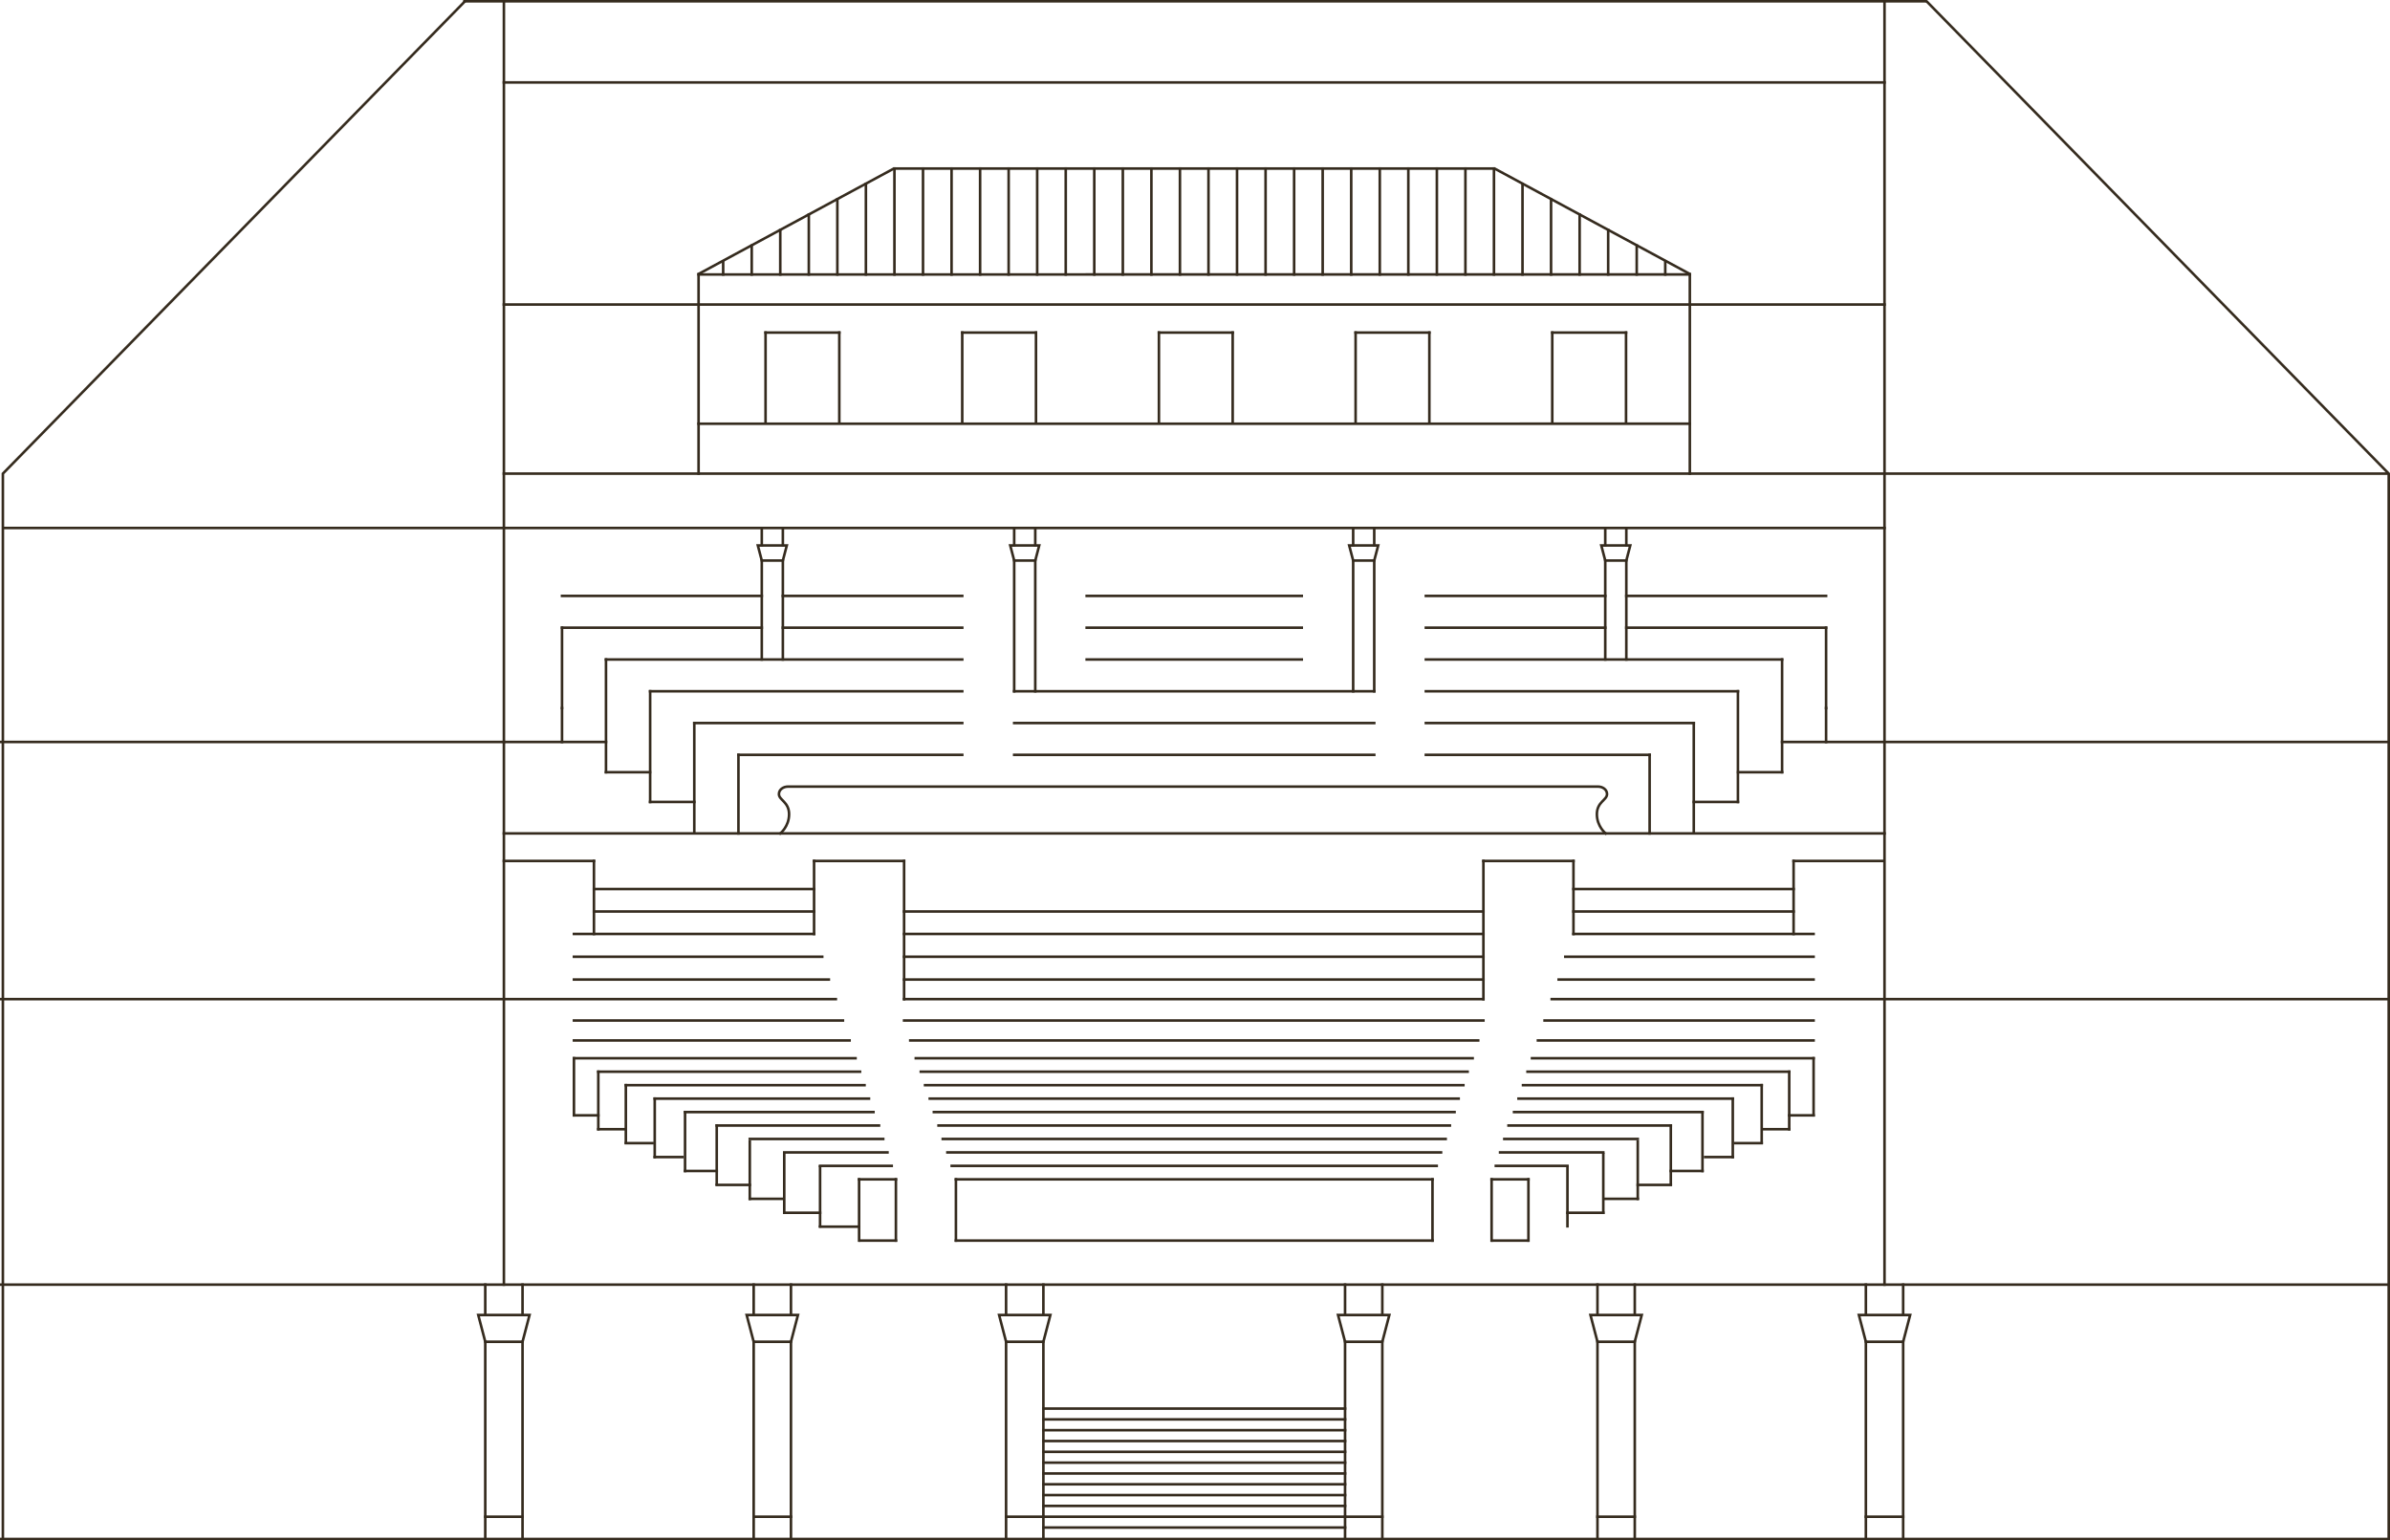 <?xml version="1.0" encoding="UTF-8"?>
<svg xmlns="http://www.w3.org/2000/svg" id="Querschnitt_Kontur" viewBox="0 0 931.05 600.08">
  <line x1="196.3" y1=".5" x2="196.3" y2="500.48" style="fill:none; stroke:#352b1e; stroke-linecap:square; stroke-miterlimit:10;"></line>
  <line x1="308.13" y1="522.74" x2="308.13" y2="599.58" style="fill:none; stroke:#352b1e; stroke-linecap:square; stroke-miterlimit:10;"></line>
  <polygon points="310.85 512.31 290.87 512.31 293.6 522.74 308.13 522.74 310.85 512.31" style="fill:none; stroke:#352b1e; stroke-linecap:square; stroke-miterlimit:10;"></polygon>
  <line x1="308.13" y1="590.9" x2="293.6" y2="590.9" style="fill:none; stroke:#352b1e; stroke-linecap:square; stroke-miterlimit:10;"></line>
  <line x1="293.6" y1="522.74" x2="293.6" y2="599.58" style="fill:none; stroke:#352b1e; stroke-linecap:square; stroke-miterlimit:10;"></line>
  <line x1="308.13" y1="500.48" x2="308.13" y2="512.31" style="fill:none; stroke:#352b1e; stroke-linecap:square; stroke-miterlimit:10;"></line>
  <line x1="293.6" y1="500.48" x2="293.6" y2="512.31" style="fill:none; stroke:#352b1e; stroke-linecap:square; stroke-miterlimit:10;"></line>
  <line x1="403.3" y1="218.39" x2="403.3" y2="269.31" style="fill:none; stroke:#352b1e; stroke-linecap:square; stroke-miterlimit:10;"></line>
  <polygon points="404.84 212.5 393.55 212.5 395.09 218.39 403.3 218.39 404.84 212.5" style="fill:none; stroke:#352b1e; stroke-linecap:square; stroke-miterlimit:10;"></polygon>
  <line x1="395.09" y1="218.39" x2="395.09" y2="269.31" style="fill:none; stroke:#352b1e; stroke-linecap:square; stroke-miterlimit:10;"></line>
  <line x1="403.3" y1="205.81" x2="403.3" y2="212.5" style="fill:none; stroke:#352b1e; stroke-linecap:square; stroke-miterlimit:10;"></line>
  <line x1="395.09" y1="205.81" x2="395.09" y2="212.5" style="fill:none; stroke:#352b1e; stroke-linecap:square; stroke-miterlimit:10;"></line>
  <line x1="535.35" y1="218.39" x2="535.35" y2="269.31" style="fill:none; stroke:#352b1e; stroke-linecap:square; stroke-miterlimit:10;"></line>
  <polygon points="536.89 212.5 525.59 212.5 527.14 218.39 535.35 218.39 536.89 212.5" style="fill:none; stroke:#352b1e; stroke-linecap:square; stroke-miterlimit:10;"></polygon>
  <line x1="527.14" y1="218.39" x2="527.14" y2="269.31" style="fill:none; stroke:#352b1e; stroke-linecap:square; stroke-miterlimit:10;"></line>
  <line x1="535.35" y1="205.81" x2="535.35" y2="212.5" style="fill:none; stroke:#352b1e; stroke-linecap:square; stroke-miterlimit:10;"></line>
  <line x1="527.14" y1="205.81" x2="527.14" y2="212.5" style="fill:none; stroke:#352b1e; stroke-linecap:square; stroke-miterlimit:10;"></line>
  <line x1="406.46" y1="522.74" x2="406.46" y2="599.58" style="fill:none; stroke:#352b1e; stroke-linecap:square; stroke-miterlimit:10;"></line>
  <polygon points="409.18 512.31 389.21 512.31 391.93 522.74 406.46 522.74 409.18 512.31" style="fill:none; stroke:#352b1e; stroke-linecap:square; stroke-miterlimit:10;"></polygon>
  <line x1="406.46" y1="590.9" x2="391.93" y2="590.9" style="fill:none; stroke:#352b1e; stroke-linecap:square; stroke-miterlimit:10;"></line>
  <line x1="391.93" y1="522.74" x2="391.93" y2="599.58" style="fill:none; stroke:#352b1e; stroke-linecap:square; stroke-miterlimit:10;"></line>
  <line x1="406.46" y1="500.48" x2="406.46" y2="512.31" style="fill:none; stroke:#352b1e; stroke-linecap:square; stroke-miterlimit:10;"></line>
  <line x1="391.93" y1="500.48" x2="391.93" y2="512.31" style="fill:none; stroke:#352b1e; stroke-linecap:square; stroke-miterlimit:10;"></line>
  <line x1="538.5" y1="522.74" x2="538.5" y2="599.58" style="fill:none; stroke:#352b1e; stroke-linecap:square; stroke-miterlimit:10;"></line>
  <polygon points="541.23 512.31 521.25 512.31 523.98 522.74 538.5 522.74 541.23 512.31" style="fill:none; stroke:#352b1e; stroke-linecap:square; stroke-miterlimit:10;"></polygon>
  <line x1="538.5" y1="590.9" x2="523.98" y2="590.9" style="fill:none; stroke:#352b1e; stroke-linecap:square; stroke-miterlimit:10;"></line>
  <line x1="523.98" y1="522.74" x2="523.98" y2="599.58" style="fill:none; stroke:#352b1e; stroke-linecap:square; stroke-miterlimit:10;"></line>
  <line x1="538.5" y1="500.48" x2="538.5" y2="512.31" style="fill:none; stroke:#352b1e; stroke-linecap:square; stroke-miterlimit:10;"></line>
  <line x1="523.98" y1="500.48" x2="523.98" y2="512.31" style="fill:none; stroke:#352b1e; stroke-linecap:square; stroke-miterlimit:10;"></line>
  <line x1="636.84" y1="522.74" x2="636.84" y2="599.58" style="fill:none; stroke:#352b1e; stroke-linecap:square; stroke-miterlimit:10;"></line>
  <polygon points="639.56 512.31 619.58 512.31 622.31 522.74 636.83 522.74 639.56 512.31" style="fill:none; stroke:#352b1e; stroke-linecap:square; stroke-miterlimit:10;"></polygon>
  <line x1="636.83" y1="590.9" x2="622.31" y2="590.9" style="fill:none; stroke:#352b1e; stroke-linecap:square; stroke-miterlimit:10;"></line>
  <line x1="622.31" y1="522.74" x2="622.31" y2="599.58" style="fill:none; stroke:#352b1e; stroke-linecap:square; stroke-miterlimit:10;"></line>
  <line x1="636.84" y1="500.48" x2="636.84" y2="512.31" style="fill:none; stroke:#352b1e; stroke-linecap:square; stroke-miterlimit:10;"></line>
  <line x1="622.31" y1="500.48" x2="622.31" y2="512.31" style="fill:none; stroke:#352b1e; stroke-linecap:square; stroke-miterlimit:10;"></line>
  <line x1="203.56" y1="522.74" x2="203.56" y2="599.58" style="fill:none; stroke:#352b1e; stroke-linecap:square; stroke-miterlimit:10;"></line>
  <polygon points="206.29 512.31 186.31 512.31 189.04 522.74 203.56 522.74 206.29 512.31" style="fill:none; stroke:#352b1e; stroke-linecap:square; stroke-miterlimit:10;"></polygon>
  <line x1="203.56" y1="590.9" x2="189.04" y2="590.9" style="fill:none; stroke:#352b1e; stroke-linecap:square; stroke-miterlimit:10;"></line>
  <line x1="189.04" y1="522.74" x2="189.04" y2="599.58" style="fill:none; stroke:#352b1e; stroke-linecap:square; stroke-miterlimit:10;"></line>
  <line x1="203.56" y1="500.48" x2="203.56" y2="512.31" style="fill:none; stroke:#352b1e; stroke-linecap:square; stroke-miterlimit:10;"></line>
  <line x1="189.04" y1="500.48" x2="189.04" y2="512.31" style="fill:none; stroke:#352b1e; stroke-linecap:square; stroke-miterlimit:10;"></line>
  <line x1="741.4" y1="522.74" x2="741.4" y2="599.58" style="fill:none; stroke:#352b1e; stroke-linecap:square; stroke-miterlimit:10;"></line>
  <polygon points="744.12 512.31 724.15 512.31 726.87 522.74 741.4 522.74 744.12 512.31" style="fill:none; stroke:#352b1e; stroke-linecap:square; stroke-miterlimit:10;"></polygon>
  <line x1="741.4" y1="590.9" x2="726.87" y2="590.9" style="fill:none; stroke:#352b1e; stroke-linecap:square; stroke-miterlimit:10;"></line>
  <line x1="726.87" y1="522.74" x2="726.87" y2="599.58" style="fill:none; stroke:#352b1e; stroke-linecap:square; stroke-miterlimit:10;"></line>
  <line x1="741.4" y1="500.48" x2="741.4" y2="512.31" style="fill:none; stroke:#352b1e; stroke-linecap:square; stroke-miterlimit:10;"></line>
  <line x1="726.87" y1="500.48" x2="726.87" y2="512.31" style="fill:none; stroke:#352b1e; stroke-linecap:square; stroke-miterlimit:10;"></line>
  <line x1="734.13" y1=".5" x2="734.13" y2="500.48" style="fill:none; stroke:#352b1e; stroke-linecap:square; stroke-miterlimit:10;"></line>
  <line x1="929.93" y1="599.58" x2=".5" y2="599.58" style="fill:none; stroke:#352b1e; stroke-linecap:square; stroke-miterlimit:10;"></line>
  <line x1="929.93" y1="500.48" x2=".5" y2="500.48" style="fill:none; stroke:#352b1e; stroke-linecap:square; stroke-miterlimit:10;"></line>
  <line x1="734.13" y1="324.69" x2="196.3" y2="324.69" style="fill:none; stroke:#352b1e; stroke-linecap:square; stroke-miterlimit:10;"></line>
  <line x1="180.93" y1=".5" x2="750.22" y2=".5" style="fill:none; stroke:#352b1e; stroke-linecap:square; stroke-miterlimit:10;"></line>
  <polyline points="750.73 .71 930.55 184.52 930.55 599.58" style="fill:none; stroke:#352b1e; stroke-linecap:square; stroke-miterlimit:10;"></polyline>
  <polyline points="180.93 .71 1.12 184.52 1.12 599.58" style="fill:none; stroke:#352b1e; stroke-linecap:square; stroke-miterlimit:10;"></polyline>
  <line x1="196.3" y1="32.12" x2="734.13" y2="32.12" style="fill:none; stroke:#352b1e; stroke-linecap:square; stroke-miterlimit:10;"></line>
  <line x1="734.13" y1="205.7" x2="1.37" y2="205.7" style="fill:none; stroke:#352b1e; stroke-linecap:square; stroke-miterlimit:10;"></line>
  <line x1="196.3" y1="289.06" x2=".5" y2="289.06" style="fill:none; stroke:#352b1e; stroke-linecap:square; stroke-miterlimit:10;"></line>
  <line x1="929.93" y1="289.06" x2="734.13" y2="289.06" style="fill:none; stroke:#352b1e; stroke-linecap:square; stroke-miterlimit:10;"></line>
  <line x1="929.93" y1="184.52" x2="196.3" y2="184.52" style="fill:none; stroke:#352b1e; stroke-linecap:square; stroke-miterlimit:10;"></line>
  <path d="M625.5,324.69s-3.42-2.68-3.42-7.48,3.96-5.5,3.96-7.83c0-1.02-.52-1.71-1.12-2.16-.69-.53-1.55-.77-2.41-.77h-315.54c-.86,0-1.71.24-2.41.77-.59.45-1.12,1.14-1.12,2.16,0,2.33,3.96,3.03,3.96,7.83s-3.42,7.48-3.42,7.48" style="fill:none; stroke:#352b1e; stroke-linecap:square; stroke-miterlimit:10;"></path>
  <line x1="535.35" y1="294.08" x2="395.09" y2="294.08" style="fill:none; stroke:#352b1e; stroke-linecap:square; stroke-miterlimit:10;"></line>
  <line x1="535.35" y1="281.69" x2="395.09" y2="281.69" style="fill:none; stroke:#352b1e; stroke-linecap:square; stroke-miterlimit:10;"></line>
  <line x1="535.35" y1="269.31" x2="395.09" y2="269.31" style="fill:none; stroke:#352b1e; stroke-linecap:square; stroke-miterlimit:10;"></line>
  <line x1="507.11" y1="256.93" x2="423.33" y2="256.93" style="fill:none; stroke:#352b1e; stroke-linecap:square; stroke-miterlimit:10;"></line>
  <line x1="507.11" y1="244.54" x2="423.33" y2="244.54" style="fill:none; stroke:#352b1e; stroke-linecap:square; stroke-miterlimit:10;"></line>
  <line x1="507.11" y1="232.16" x2="423.33" y2="232.16" style="fill:none; stroke:#352b1e; stroke-linecap:square; stroke-miterlimit:10;"></line>
  <line x1="372.39" y1="459.46" x2="372.39" y2="483.32" style="fill:none; stroke:#352b1e; stroke-linecap:square; stroke-miterlimit:10;"></line>
  <line x1="558.04" y1="459.46" x2="558.04" y2="483.32" style="fill:none; stroke:#352b1e; stroke-linecap:square; stroke-miterlimit:10;"></line>
  <line x1="348.44" y1="65.66" x2="581.99" y2="65.66" style="fill:none; stroke:#352b1e; stroke-linecap:square; stroke-miterlimit:10;"></line>
  <line x1="658.29" y1="106.92" x2="272.14" y2="106.93" style="fill:none; stroke:#352b1e; stroke-linecap:square; stroke-miterlimit:10;"></line>
  <line x1="734.13" y1="118.64" x2="196.3" y2="118.64" style="fill:none; stroke:#352b1e; stroke-linecap:square; stroke-miterlimit:10;"></line>
  <line x1="658.29" y1="165.07" x2="272.14" y2="165.09" style="fill:none; stroke:#352b1e; stroke-linecap:square; stroke-miterlimit:10;"></line>
  <line x1="272.14" y1="106.93" x2="272.14" y2="184.52" style="fill:none; stroke:#352b1e; stroke-linecap:square; stroke-miterlimit:10;"></line>
  <line x1="348.44" y1="65.66" x2="348.44" y2="106.93" style="fill:none; stroke:#352b1e; stroke-linecap:square; stroke-miterlimit:10;"></line>
  <line x1="359.57" y1="65.66" x2="359.57" y2="106.93" style="fill:none; stroke:#352b1e; stroke-linecap:square; stroke-miterlimit:10;"></line>
  <line x1="370.69" y1="65.66" x2="370.69" y2="106.93" style="fill:none; stroke:#352b1e; stroke-linecap:square; stroke-miterlimit:10;"></line>
  <line x1="381.81" y1="65.66" x2="381.81" y2="106.93" style="fill:none; stroke:#352b1e; stroke-linecap:square; stroke-miterlimit:10;"></line>
  <line x1="392.93" y1="65.66" x2="392.93" y2="106.93" style="fill:none; stroke:#352b1e; stroke-linecap:square; stroke-miterlimit:10;"></line>
  <line x1="404.05" y1="65.66" x2="404.05" y2="106.93" style="fill:none; stroke:#352b1e; stroke-linecap:square; stroke-miterlimit:10;"></line>
  <line x1="415.17" y1="65.66" x2="415.17" y2="106.93" style="fill:none; stroke:#352b1e; stroke-linecap:square; stroke-miterlimit:10;"></line>
  <line x1="426.29" y1="65.66" x2="426.29" y2="106.93" style="fill:none; stroke:#352b1e; stroke-linecap:square; stroke-miterlimit:10;"></line>
  <line x1="281.72" y1="101.83" x2="281.72" y2="106.93" style="fill:none; stroke:#352b1e; stroke-linecap:square; stroke-miterlimit:10;"></line>
  <line x1="347.72" y1="65.93" x2="272.3" y2="106.65" style="fill:none; stroke:#352b1e; stroke-linecap:square; stroke-miterlimit:10;"></line>
  <line x1="292.84" y1="95.69" x2="292.84" y2="106.93" style="fill:none; stroke:#352b1e; stroke-linecap:square; stroke-miterlimit:10;"></line>
  <line x1="303.96" y1="89.65" x2="303.96" y2="106.93" style="fill:none; stroke:#352b1e; stroke-linecap:square; stroke-miterlimit:10;"></line>
  <line x1="315.08" y1="83.62" x2="315.08" y2="106.93" style="fill:none; stroke:#352b1e; stroke-linecap:square; stroke-miterlimit:10;"></line>
  <line x1="326.2" y1="77.69" x2="326.2" y2="106.93" style="fill:none; stroke:#352b1e; stroke-linecap:square; stroke-miterlimit:10;"></line>
  <line x1="326.96" y1="129.57" x2="326.96" y2="164.59" style="fill:none; stroke:#352b1e; stroke-linecap:square; stroke-miterlimit:10;"></line>
  <line x1="298.23" y1="129.57" x2="298.23" y2="164.59" style="fill:none; stroke:#352b1e; stroke-linecap:square; stroke-miterlimit:10;"></line>
  <line x1="326.96" y1="129.57" x2="298.23" y2="129.57" style="fill:none; stroke:#352b1e; stroke-linecap:square; stroke-miterlimit:10;"></line>
  <line x1="403.58" y1="129.57" x2="403.58" y2="164.59" style="fill:none; stroke:#352b1e; stroke-linecap:square; stroke-miterlimit:10;"></line>
  <line x1="374.85" y1="129.57" x2="374.85" y2="164.59" style="fill:none; stroke:#352b1e; stroke-linecap:square; stroke-miterlimit:10;"></line>
  <line x1="403.58" y1="129.57" x2="374.85" y2="129.57" style="fill:none; stroke:#352b1e; stroke-linecap:square; stroke-miterlimit:10;"></line>
  <line x1="480.2" y1="129.57" x2="480.2" y2="164.59" style="fill:none; stroke:#352b1e; stroke-linecap:square; stroke-miterlimit:10;"></line>
  <line x1="451.47" y1="129.57" x2="451.47" y2="164.59" style="fill:none; stroke:#352b1e; stroke-linecap:square; stroke-miterlimit:10;"></line>
  <line x1="480.2" y1="129.57" x2="451.47" y2="129.57" style="fill:none; stroke:#352b1e; stroke-linecap:square; stroke-miterlimit:10;"></line>
  <line x1="556.82" y1="129.57" x2="556.82" y2="164.59" style="fill:none; stroke:#352b1e; stroke-linecap:square; stroke-miterlimit:10;"></line>
  <line x1="528.09" y1="129.57" x2="528.09" y2="164.59" style="fill:none; stroke:#352b1e; stroke-linecap:square; stroke-miterlimit:10;"></line>
  <line x1="556.82" y1="129.57" x2="528.09" y2="129.57" style="fill:none; stroke:#352b1e; stroke-linecap:square; stroke-miterlimit:10;"></line>
  <line x1="633.44" y1="129.57" x2="633.44" y2="164.59" style="fill:none; stroke:#352b1e; stroke-linecap:square; stroke-miterlimit:10;"></line>
  <line x1="604.7" y1="129.57" x2="604.7" y2="164.59" style="fill:none; stroke:#352b1e; stroke-linecap:square; stroke-miterlimit:10;"></line>
  <line x1="633.44" y1="129.57" x2="604.7" y2="129.57" style="fill:none; stroke:#352b1e; stroke-linecap:square; stroke-miterlimit:10;"></line>
  <line x1="337.32" y1="71.71" x2="337.32" y2="106.93" style="fill:none; stroke:#352b1e; stroke-linecap:square; stroke-miterlimit:10;"></line>
  <line x1="581.99" y1="65.66" x2="581.99" y2="106.93" style="fill:none; stroke:#352b1e; stroke-linecap:square; stroke-miterlimit:10;"></line>
  <line x1="648.72" y1="101.83" x2="648.72" y2="106.93" style="fill:none; stroke:#352b1e; stroke-linecap:square; stroke-miterlimit:10;"></line>
  <line x1="582.72" y1="65.93" x2="658.13" y2="106.65" style="fill:none; stroke:#352b1e; stroke-linecap:square; stroke-miterlimit:10;"></line>
  <line x1="637.6" y1="95.69" x2="637.6" y2="106.93" style="fill:none; stroke:#352b1e; stroke-linecap:square; stroke-miterlimit:10;"></line>
  <line x1="626.48" y1="89.65" x2="626.48" y2="106.93" style="fill:none; stroke:#352b1e; stroke-linecap:square; stroke-miterlimit:10;"></line>
  <line x1="615.36" y1="83.62" x2="615.36" y2="106.93" style="fill:none; stroke:#352b1e; stroke-linecap:square; stroke-miterlimit:10;"></line>
  <line x1="604.23" y1="77.69" x2="604.23" y2="106.93" style="fill:none; stroke:#352b1e; stroke-linecap:square; stroke-miterlimit:10;"></line>
  <line x1="593.11" y1="71.71" x2="593.11" y2="106.93" style="fill:none; stroke:#352b1e; stroke-linecap:square; stroke-miterlimit:10;"></line>
  <line x1="437.41" y1="65.66" x2="437.41" y2="106.93" style="fill:none; stroke:#352b1e; stroke-linecap:square; stroke-miterlimit:10;"></line>
  <line x1="448.54" y1="65.66" x2="448.54" y2="106.93" style="fill:none; stroke:#352b1e; stroke-linecap:square; stroke-miterlimit:10;"></line>
  <line x1="459.66" y1="65.66" x2="459.66" y2="106.93" style="fill:none; stroke:#352b1e; stroke-linecap:square; stroke-miterlimit:10;"></line>
  <line x1="470.78" y1="65.66" x2="470.78" y2="106.93" style="fill:none; stroke:#352b1e; stroke-linecap:square; stroke-miterlimit:10;"></line>
  <line x1="481.9" y1="65.66" x2="481.9" y2="106.93" style="fill:none; stroke:#352b1e; stroke-linecap:square; stroke-miterlimit:10;"></line>
  <line x1="493.02" y1="65.66" x2="493.02" y2="106.93" style="fill:none; stroke:#352b1e; stroke-linecap:square; stroke-miterlimit:10;"></line>
  <line x1="504.14" y1="65.66" x2="504.14" y2="106.93" style="fill:none; stroke:#352b1e; stroke-linecap:square; stroke-miterlimit:10;"></line>
  <line x1="515.26" y1="65.66" x2="515.26" y2="106.93" style="fill:none; stroke:#352b1e; stroke-linecap:square; stroke-miterlimit:10;"></line>
  <line x1="526.38" y1="65.66" x2="526.38" y2="106.93" style="fill:none; stroke:#352b1e; stroke-linecap:square; stroke-miterlimit:10;"></line>
  <line x1="537.51" y1="65.66" x2="537.51" y2="106.93" style="fill:none; stroke:#352b1e; stroke-linecap:square; stroke-miterlimit:10;"></line>
  <line x1="548.63" y1="65.66" x2="548.63" y2="106.93" style="fill:none; stroke:#352b1e; stroke-linecap:square; stroke-miterlimit:10;"></line>
  <line x1="559.75" y1="65.66" x2="559.75" y2="106.93" style="fill:none; stroke:#352b1e; stroke-linecap:square; stroke-miterlimit:10;"></line>
  <line x1="570.87" y1="65.66" x2="570.87" y2="106.93" style="fill:none; stroke:#352b1e; stroke-linecap:square; stroke-miterlimit:10;"></line>
  <line x1="658.29" y1="106.93" x2="658.29" y2="184.52" style="fill:none; stroke:#352b1e; stroke-linecap:square; stroke-miterlimit:10;"></line>
  <line x1="372.39" y1="459.46" x2="558.04" y2="459.46" style="fill:none; stroke:#352b1e; stroke-linecap:square; stroke-miterlimit:10;"></line>
  <line x1="372.39" y1="483.32" x2="558.04" y2="483.32" style="fill:none; stroke:#352b1e; stroke-linecap:square; stroke-miterlimit:10;"></line>
  <line x1="319.47" y1="477.9" x2="334.67" y2="477.9" style="fill:none; stroke:#352b1e; stroke-linecap:square; stroke-miterlimit:10;"></line>
  <line x1="349.01" y1="483.32" x2="335.09" y2="483.32" style="fill:none; stroke:#352b1e; stroke-linecap:square; stroke-miterlimit:10;"></line>
  <line x1="595.21" y1="483.32" x2="581.29" y2="483.32" style="fill:none; stroke:#352b1e; stroke-linecap:square; stroke-miterlimit:10;"></line>
  <line x1="317.13" y1="355.11" x2="231.38" y2="355.11" style="fill:none; stroke:#352b1e; stroke-linecap:square; stroke-miterlimit:10;"></line>
  <line x1="317.13" y1="363.86" x2="223.59" y2="363.86" style="fill:none; stroke:#352b1e; stroke-linecap:square; stroke-miterlimit:10;"></line>
  <line x1="320.3" y1="372.74" x2="223.59" y2="372.74" style="fill:none; stroke:#352b1e; stroke-linecap:square; stroke-miterlimit:10;"></line>
  <line x1="322.88" y1="381.62" x2="223.59" y2="381.62" style="fill:none; stroke:#352b1e; stroke-linecap:square; stroke-miterlimit:10;"></line>
  <line x1="325.6" y1="389.25" x2=".5" y2="389.25" style="fill:none; stroke:#352b1e; stroke-linecap:square; stroke-miterlimit:10;"></line>
  <line x1="328.37" y1="397.58" x2="223.59" y2="397.58" style="fill:none; stroke:#352b1e; stroke-linecap:square; stroke-miterlimit:10;"></line>
  <line x1="330.96" y1="405.35" x2="223.59" y2="405.35" style="fill:none; stroke:#352b1e; stroke-linecap:square; stroke-miterlimit:10;"></line>
  <line x1="333.28" y1="412.28" x2="223.59" y2="412.28" style="fill:none; stroke:#352b1e; stroke-linecap:square; stroke-miterlimit:10;"></line>
  <line x1="335.03" y1="417.52" x2="233.08" y2="417.52" style="fill:none; stroke:#352b1e; stroke-linecap:square; stroke-miterlimit:10;"></line>
  <line x1="336.78" y1="422.77" x2="243.8" y2="422.77" style="fill:none; stroke:#352b1e; stroke-linecap:square; stroke-miterlimit:10;"></line>
  <line x1="338.52" y1="428.01" x2="255.06" y2="428.01" style="fill:none; stroke:#352b1e; stroke-linecap:square; stroke-miterlimit:10;"></line>
  <line x1="342.42" y1="438.49" x2="279.21" y2="438.49" style="fill:none; stroke:#352b1e; stroke-linecap:square; stroke-miterlimit:10;"></line>
  <line x1="340.27" y1="433.25" x2="266.87" y2="433.25" style="fill:none; stroke:#352b1e; stroke-linecap:square; stroke-miterlimit:10;"></line>
  <line x1="344.07" y1="443.73" x2="292.09" y2="443.73" style="fill:none; stroke:#352b1e; stroke-linecap:square; stroke-miterlimit:10;"></line>
  <line x1="345.72" y1="448.97" x2="305.51" y2="448.97" style="fill:none; stroke:#352b1e; stroke-linecap:square; stroke-miterlimit:10;"></line>
  <line x1="347.37" y1="454.21" x2="319.47" y2="454.21" style="fill:none; stroke:#352b1e; stroke-linecap:square; stroke-miterlimit:10;"></line>
  <line x1="349.01" y1="459.46" x2="349.01" y2="483.32" style="fill:none; stroke:#352b1e; stroke-linecap:square; stroke-miterlimit:10;"></line>
  <line x1="334.67" y1="459.46" x2="334.67" y2="483.32" style="fill:none; stroke:#352b1e; stroke-linecap:square; stroke-miterlimit:10;"></line>
  <line x1="292.09" y1="444.77" x2="292.09" y2="467.05" style="fill:none; stroke:#352b1e; stroke-linecap:square; stroke-miterlimit:10;"></line>
  <line x1="305.51" y1="449.66" x2="305.51" y2="472.48" style="fill:none; stroke:#352b1e; stroke-linecap:square; stroke-miterlimit:10;"></line>
  <line x1="319.47" y1="454.56" x2="319.47" y2="477.74" style="fill:none; stroke:#352b1e; stroke-linecap:square; stroke-miterlimit:10;"></line>
  <line x1="279.21" y1="438.49" x2="279.21" y2="461.41" style="fill:none; stroke:#352b1e; stroke-linecap:square; stroke-miterlimit:10;"></line>
  <line x1="349.01" y1="459.46" x2="334.67" y2="459.46" style="fill:none; stroke:#352b1e; stroke-linecap:square; stroke-miterlimit:10;"></line>
  <line x1="317.13" y1="346.36" x2="231.38" y2="346.36" style="fill:none; stroke:#352b1e; stroke-linecap:square; stroke-miterlimit:10;"></line>
  <line x1="577.88" y1="355.11" x2="352.2" y2="355.11" style="fill:none; stroke:#352b1e; stroke-linecap:square; stroke-miterlimit:10;"></line>
  <line x1="577.88" y1="363.86" x2="352.2" y2="363.86" style="fill:none; stroke:#352b1e; stroke-linecap:square; stroke-miterlimit:10;"></line>
  <line x1="577.88" y1="372.74" x2="352.2" y2="372.74" style="fill:none; stroke:#352b1e; stroke-linecap:square; stroke-miterlimit:10;"></line>
  <line x1="577.88" y1="381.62" x2="352.2" y2="381.62" style="fill:none; stroke:#352b1e; stroke-linecap:square; stroke-miterlimit:10;"></line>
  <line x1="577.88" y1="389.25" x2="352.2" y2="389.25" style="fill:none; stroke:#352b1e; stroke-linecap:square; stroke-miterlimit:10;"></line>
  <line x1="577.88" y1="397.58" x2="352.2" y2="397.58" style="fill:none; stroke:#352b1e; stroke-linecap:square; stroke-miterlimit:10;"></line>
  <line x1="575.84" y1="405.35" x2="354.6" y2="405.35" style="fill:none; stroke:#352b1e; stroke-linecap:square; stroke-miterlimit:10;"></line>
  <line x1="573.68" y1="412.28" x2="356.76" y2="412.28" style="fill:none; stroke:#352b1e; stroke-linecap:square; stroke-miterlimit:10;"></line>
  <line x1="571.72" y1="417.52" x2="358.71" y2="417.52" style="fill:none; stroke:#352b1e; stroke-linecap:square; stroke-miterlimit:10;"></line>
  <line x1="570.07" y1="422.77" x2="360.37" y2="422.77" style="fill:none; stroke:#352b1e; stroke-linecap:square; stroke-miterlimit:10;"></line>
  <line x1="568.23" y1="428.01" x2="362.2" y2="428.01" style="fill:none; stroke:#352b1e; stroke-linecap:square; stroke-miterlimit:10;"></line>
  <line x1="564.81" y1="438.49" x2="365.62" y2="438.49" style="fill:none; stroke:#352b1e; stroke-linecap:square; stroke-miterlimit:10;"></line>
  <line x1="566.63" y1="433.25" x2="363.8" y2="433.25" style="fill:none; stroke:#352b1e; stroke-linecap:square; stroke-miterlimit:10;"></line>
  <line x1="563.17" y1="443.73" x2="367.26" y2="443.73" style="fill:none; stroke:#352b1e; stroke-linecap:square; stroke-miterlimit:10;"></line>
  <line x1="561.37" y1="448.97" x2="369.07" y2="448.97" style="fill:none; stroke:#352b1e; stroke-linecap:square; stroke-miterlimit:10;"></line>
  <line x1="559.68" y1="454.21" x2="370.75" y2="454.21" style="fill:none; stroke:#352b1e; stroke-linecap:square; stroke-miterlimit:10;"></line>
  <line x1="352.2" y1="335.42" x2="317.13" y2="335.42" style="fill:none; stroke:#352b1e; stroke-linecap:square; stroke-miterlimit:10;"></line>
  <line x1="231.38" y1="335.42" x2="196.3" y2="335.42" style="fill:none; stroke:#352b1e; stroke-linecap:square; stroke-miterlimit:10;"></line>
  <line x1="317.13" y1="363.86" x2="317.13" y2="335.42" style="fill:none; stroke:#352b1e; stroke-linecap:square; stroke-miterlimit:10;"></line>
  <line x1="352.2" y1="389.25" x2="352.2" y2="335.42" style="fill:none; stroke:#352b1e; stroke-linecap:square; stroke-miterlimit:10;"></line>
  <line x1="231.38" y1="363.86" x2="231.38" y2="335.42" style="fill:none; stroke:#352b1e; stroke-linecap:square; stroke-miterlimit:10;"></line>
  <line x1="223.59" y1="434.51" x2="223.59" y2="412.28" style="fill:none; stroke:#352b1e; stroke-linecap:square; stroke-miterlimit:10;"></line>
  <line x1="233.08" y1="439.93" x2="233.08" y2="417.52" style="fill:none; stroke:#352b1e; stroke-linecap:square; stroke-miterlimit:10;"></line>
  <line x1="304.99" y1="467.05" x2="292.09" y2="467.05" style="fill:none; stroke:#352b1e; stroke-linecap:square; stroke-miterlimit:10;"></line>
  <line x1="292.09" y1="461.63" x2="279.21" y2="461.63" style="fill:none; stroke:#352b1e; stroke-linecap:square; stroke-miterlimit:10;"></line>
  <line x1="265.82" y1="450.78" x2="255.06" y2="450.78" style="fill:none; stroke:#352b1e; stroke-linecap:square; stroke-miterlimit:10;"></line>
  <line x1="254.2" y1="445.36" x2="243.8" y2="445.36" style="fill:none; stroke:#352b1e; stroke-linecap:square; stroke-miterlimit:10;"></line>
  <line x1="319.47" y1="472.48" x2="305.51" y2="472.48" style="fill:none; stroke:#352b1e; stroke-linecap:square; stroke-miterlimit:10;"></line>
  <line x1="266.87" y1="433.25" x2="266.87" y2="456.2" style="fill:none; stroke:#352b1e; stroke-linecap:square; stroke-miterlimit:10;"></line>
  <line x1="255.06" y1="428.01" x2="255.06" y2="450.78" style="fill:none; stroke:#352b1e; stroke-linecap:square; stroke-miterlimit:10;"></line>
  <line x1="243.8" y1="422.77" x2="243.8" y2="445.16" style="fill:none; stroke:#352b1e; stroke-linecap:square; stroke-miterlimit:10;"></line>
  <line x1="243.12" y1="439.93" x2="233.08" y2="439.93" style="fill:none; stroke:#352b1e; stroke-linecap:square; stroke-miterlimit:10;"></line>
  <line x1="233.08" y1="434.53" x2="223.59" y2="434.53" style="fill:none; stroke:#352b1e; stroke-linecap:square; stroke-miterlimit:10;"></line>
  <line x1="279.21" y1="456.2" x2="266.87" y2="456.2" style="fill:none; stroke:#352b1e; stroke-linecap:square; stroke-miterlimit:10;"></line>
  <line x1="612.96" y1="355.11" x2="698.71" y2="355.11" style="fill:none; stroke:#352b1e; stroke-linecap:square; stroke-miterlimit:10;"></line>
  <line x1="612.96" y1="363.86" x2="706.5" y2="363.86" style="fill:none; stroke:#352b1e; stroke-linecap:square; stroke-miterlimit:10;"></line>
  <line x1="609.79" y1="372.74" x2="706.5" y2="372.74" style="fill:none; stroke:#352b1e; stroke-linecap:square; stroke-miterlimit:10;"></line>
  <line x1="607.2" y1="381.62" x2="706.5" y2="381.62" style="fill:none; stroke:#352b1e; stroke-linecap:square; stroke-miterlimit:10;"></line>
  <line x1="604.49" y1="389.25" x2="929.93" y2="389.25" style="fill:none; stroke:#352b1e; stroke-linecap:square; stroke-miterlimit:10;"></line>
  <line x1="601.71" y1="397.58" x2="706.5" y2="397.58" style="fill:none; stroke:#352b1e; stroke-linecap:square; stroke-miterlimit:10;"></line>
  <line x1="599.12" y1="405.35" x2="706.5" y2="405.35" style="fill:none; stroke:#352b1e; stroke-linecap:square; stroke-miterlimit:10;"></line>
  <line x1="596.81" y1="412.28" x2="706.5" y2="412.28" style="fill:none; stroke:#352b1e; stroke-linecap:square; stroke-miterlimit:10;"></line>
  <line x1="595.06" y1="417.52" x2="697.01" y2="417.52" style="fill:none; stroke:#352b1e; stroke-linecap:square; stroke-miterlimit:10;"></line>
  <line x1="593.31" y1="422.77" x2="686.29" y2="422.77" style="fill:none; stroke:#352b1e; stroke-linecap:square; stroke-miterlimit:10;"></line>
  <line x1="591.56" y1="428.01" x2="675.02" y2="428.01" style="fill:none; stroke:#352b1e; stroke-linecap:square; stroke-miterlimit:10;"></line>
  <line x1="587.66" y1="438.49" x2="650.88" y2="438.49" style="fill:none; stroke:#352b1e; stroke-linecap:square; stroke-miterlimit:10;"></line>
  <line x1="589.82" y1="433.25" x2="663.22" y2="433.25" style="fill:none; stroke:#352b1e; stroke-linecap:square; stroke-miterlimit:10;"></line>
  <line x1="586.02" y1="443.73" x2="638" y2="443.73" style="fill:none; stroke:#352b1e; stroke-linecap:square; stroke-miterlimit:10;"></line>
  <line x1="584.37" y1="448.97" x2="624.58" y2="448.97" style="fill:none; stroke:#352b1e; stroke-linecap:square; stroke-miterlimit:10;"></line>
  <line x1="582.72" y1="454.21" x2="610.62" y2="454.21" style="fill:none; stroke:#352b1e; stroke-linecap:square; stroke-miterlimit:10;"></line>
  <line x1="581.07" y1="459.46" x2="581.07" y2="483.32" style="fill:none; stroke:#352b1e; stroke-linecap:square; stroke-miterlimit:10;"></line>
  <line x1="595.42" y1="459.46" x2="595.42" y2="483.32" style="fill:none; stroke:#352b1e; stroke-linecap:square; stroke-miterlimit:10;"></line>
  <line x1="638" y1="444.77" x2="638" y2="467.05" style="fill:none; stroke:#352b1e; stroke-linecap:square; stroke-miterlimit:10;"></line>
  <line x1="624.58" y1="449.66" x2="624.58" y2="472.48" style="fill:none; stroke:#352b1e; stroke-linecap:square; stroke-miterlimit:10;"></line>
  <line x1="610.62" y1="454.56" x2="610.62" y2="477.74" style="fill:none; stroke:#352b1e; stroke-linecap:square; stroke-miterlimit:10;"></line>
  <line x1="650.88" y1="438.49" x2="650.88" y2="461.41" style="fill:none; stroke:#352b1e; stroke-linecap:square; stroke-miterlimit:10;"></line>
  <line x1="581.07" y1="459.46" x2="595.42" y2="459.46" style="fill:none; stroke:#352b1e; stroke-linecap:square; stroke-miterlimit:10;"></line>
  <line x1="612.96" y1="346.36" x2="698.71" y2="346.36" style="fill:none; stroke:#352b1e; stroke-linecap:square; stroke-miterlimit:10;"></line>
  <line x1="577.88" y1="335.42" x2="612.96" y2="335.42" style="fill:none; stroke:#352b1e; stroke-linecap:square; stroke-miterlimit:10;"></line>
  <line x1="698.71" y1="335.42" x2="733.79" y2="335.42" style="fill:none; stroke:#352b1e; stroke-linecap:square; stroke-miterlimit:10;"></line>
  <line x1="612.96" y1="363.86" x2="612.96" y2="335.42" style="fill:none; stroke:#352b1e; stroke-linecap:square; stroke-miterlimit:10;"></line>
  <line x1="577.88" y1="389.25" x2="577.88" y2="335.42" style="fill:none; stroke:#352b1e; stroke-linecap:square; stroke-miterlimit:10;"></line>
  <line x1="698.71" y1="363.86" x2="698.71" y2="335.42" style="fill:none; stroke:#352b1e; stroke-linecap:square; stroke-miterlimit:10;"></line>
  <line x1="706.5" y1="434.51" x2="706.5" y2="412.28" style="fill:none; stroke:#352b1e; stroke-linecap:square; stroke-miterlimit:10;"></line>
  <line x1="697.01" y1="439.93" x2="697.01" y2="417.52" style="fill:none; stroke:#352b1e; stroke-linecap:square; stroke-miterlimit:10;"></line>
  <line x1="625.1" y1="467.05" x2="638" y2="467.05" style="fill:none; stroke:#352b1e; stroke-linecap:square; stroke-miterlimit:10;"></line>
  <line x1="638" y1="461.63" x2="650.88" y2="461.63" style="fill:none; stroke:#352b1e; stroke-linecap:square; stroke-miterlimit:10;"></line>
  <line x1="664.26" y1="450.78" x2="675.02" y2="450.78" style="fill:none; stroke:#352b1e; stroke-linecap:square; stroke-miterlimit:10;"></line>
  <line x1="675.89" y1="445.36" x2="686.29" y2="445.36" style="fill:none; stroke:#352b1e; stroke-linecap:square; stroke-miterlimit:10;"></line>
  <line x1="610.62" y1="472.48" x2="624.58" y2="472.48" style="fill:none; stroke:#352b1e; stroke-linecap:square; stroke-miterlimit:10;"></line>
  <line x1="663.22" y1="433.25" x2="663.22" y2="456.2" style="fill:none; stroke:#352b1e; stroke-linecap:square; stroke-miterlimit:10;"></line>
  <line x1="675.02" y1="428.01" x2="675.02" y2="450.78" style="fill:none; stroke:#352b1e; stroke-linecap:square; stroke-miterlimit:10;"></line>
  <line x1="686.29" y1="422.77" x2="686.29" y2="445.16" style="fill:none; stroke:#352b1e; stroke-linecap:square; stroke-miterlimit:10;"></line>
  <line x1="686.97" y1="439.93" x2="697.01" y2="439.93" style="fill:none; stroke:#352b1e; stroke-linecap:square; stroke-miterlimit:10;"></line>
  <line x1="697.01" y1="434.53" x2="706.5" y2="434.53" style="fill:none; stroke:#352b1e; stroke-linecap:square; stroke-miterlimit:10;"></line>
  <line x1="650.88" y1="456.2" x2="663.22" y2="456.2" style="fill:none; stroke:#352b1e; stroke-linecap:square; stroke-miterlimit:10;"></line>
  <line x1="270.47" y1="324.53" x2="270.47" y2="281.69" style="fill:none; stroke:#352b1e; stroke-linecap:square; stroke-miterlimit:10;"></line>
  <line x1="253.26" y1="312.43" x2="270.47" y2="312.43" style="fill:none; stroke:#352b1e; stroke-linecap:square; stroke-miterlimit:10;"></line>
  <line x1="253.21" y1="300.85" x2="236.07" y2="300.85" style="fill:none; stroke:#352b1e; stroke-linecap:square; stroke-miterlimit:10;"></line>
  <line x1="236.07" y1="289.06" x2="196.3" y2="289.06" style="fill:none; stroke:#352b1e; stroke-linecap:square; stroke-miterlimit:10;"></line>
  <line x1="218.94" y1="289.06" x2="218.94" y2="275.86" style="fill:none; stroke:#352b1e; stroke-linecap:square; stroke-miterlimit:10;"></line>
  <line x1="236.07" y1="300.85" x2="236.07" y2="256.93" style="fill:none; stroke:#352b1e; stroke-linecap:square; stroke-miterlimit:10;"></line>
  <line x1="218.94" y1="275.86" x2="218.94" y2="244.54" style="fill:none; stroke:#352b1e; stroke-linecap:square; stroke-miterlimit:10;"></line>
  <line x1="304.97" y1="218.39" x2="304.97" y2="256.93" style="fill:none; stroke:#352b1e; stroke-linecap:square; stroke-miterlimit:10;"></line>
  <polygon points="306.51 212.5 295.22 212.5 296.76 218.39 304.97 218.39 306.51 212.5" style="fill:none; stroke:#352b1e; stroke-linecap:square; stroke-miterlimit:10;"></polygon>
  <line x1="296.76" y1="218.39" x2="296.76" y2="256.93" style="fill:none; stroke:#352b1e; stroke-linecap:square; stroke-miterlimit:10;"></line>
  <line x1="304.97" y1="205.81" x2="304.97" y2="212.5" style="fill:none; stroke:#352b1e; stroke-linecap:square; stroke-miterlimit:10;"></line>
  <line x1="296.76" y1="205.81" x2="296.76" y2="212.5" style="fill:none; stroke:#352b1e; stroke-linecap:square; stroke-miterlimit:10;"></line>
  <line x1="374.85" y1="294.08" x2="287.67" y2="294.08" style="fill:none; stroke:#352b1e; stroke-linecap:square; stroke-miterlimit:10;"></line>
  <line x1="374.85" y1="281.69" x2="270.47" y2="281.69" style="fill:none; stroke:#352b1e; stroke-linecap:square; stroke-miterlimit:10;"></line>
  <line x1="374.85" y1="269.31" x2="253.27" y2="269.31" style="fill:none; stroke:#352b1e; stroke-linecap:square; stroke-miterlimit:10;"></line>
  <line x1="374.85" y1="256.93" x2="236.07" y2="256.93" style="fill:none; stroke:#352b1e; stroke-linecap:square; stroke-miterlimit:10;"></line>
  <line x1="296.76" y1="244.54" x2="218.94" y2="244.54" style="fill:none; stroke:#352b1e; stroke-linecap:square; stroke-miterlimit:10;"></line>
  <line x1="296.76" y1="232.16" x2="218.94" y2="232.16" style="fill:none; stroke:#352b1e; stroke-linecap:square; stroke-miterlimit:10;"></line>
  <line x1="374.85" y1="244.54" x2="304.97" y2="244.54" style="fill:none; stroke:#352b1e; stroke-linecap:square; stroke-miterlimit:10;"></line>
  <line x1="374.85" y1="232.16" x2="304.97" y2="232.16" style="fill:none; stroke:#352b1e; stroke-linecap:square; stroke-miterlimit:10;"></line>
  <line x1="287.67" y1="294.08" x2="287.67" y2="324.69" style="fill:none; stroke:#352b1e; stroke-linecap:square; stroke-miterlimit:10;"></line>
  <line x1="253.27" y1="269.31" x2="253.27" y2="312.43" style="fill:none; stroke:#352b1e; stroke-linecap:square; stroke-miterlimit:10;"></line>
  <line x1="659.83" y1="324.53" x2="659.83" y2="281.69" style="fill:none; stroke:#352b1e; stroke-linecap:square; stroke-miterlimit:10;"></line>
  <line x1="677.04" y1="312.43" x2="659.84" y2="312.43" style="fill:none; stroke:#352b1e; stroke-linecap:square; stroke-miterlimit:10;"></line>
  <line x1="677.1" y1="300.85" x2="694.23" y2="300.85" style="fill:none; stroke:#352b1e; stroke-linecap:square; stroke-miterlimit:10;"></line>
  <line x1="694.23" y1="289.06" x2="733.79" y2="289.06" style="fill:none; stroke:#352b1e; stroke-linecap:square; stroke-miterlimit:10;"></line>
  <line x1="711.37" y1="289.06" x2="711.37" y2="275.86" style="fill:none; stroke:#352b1e; stroke-linecap:square; stroke-miterlimit:10;"></line>
  <line x1="694.23" y1="300.85" x2="694.23" y2="256.93" style="fill:none; stroke:#352b1e; stroke-linecap:square; stroke-miterlimit:10;"></line>
  <line x1="711.37" y1="275.86" x2="711.37" y2="244.54" style="fill:none; stroke:#352b1e; stroke-linecap:square; stroke-miterlimit:10;"></line>
  <line x1="625.34" y1="218.39" x2="625.34" y2="256.93" style="fill:none; stroke:#352b1e; stroke-linecap:square; stroke-miterlimit:10;"></line>
  <polygon points="623.8 212.5 635.09 212.5 633.55 218.39 625.34 218.39 623.8 212.5" style="fill:none; stroke:#352b1e; stroke-linecap:square; stroke-miterlimit:10;"></polygon>
  <line x1="633.55" y1="218.39" x2="633.55" y2="256.93" style="fill:none; stroke:#352b1e; stroke-linecap:square; stroke-miterlimit:10;"></line>
  <line x1="625.34" y1="205.81" x2="625.34" y2="212.5" style="fill:none; stroke:#352b1e; stroke-linecap:square; stroke-miterlimit:10;"></line>
  <line x1="633.55" y1="205.81" x2="633.55" y2="212.5" style="fill:none; stroke:#352b1e; stroke-linecap:square; stroke-miterlimit:10;"></line>
  <line x1="555.46" y1="294.08" x2="642.63" y2="294.08" style="fill:none; stroke:#352b1e; stroke-linecap:square; stroke-miterlimit:10;"></line>
  <line x1="555.46" y1="281.69" x2="659.83" y2="281.69" style="fill:none; stroke:#352b1e; stroke-linecap:square; stroke-miterlimit:10;"></line>
  <line x1="555.46" y1="269.31" x2="677.03" y2="269.31" style="fill:none; stroke:#352b1e; stroke-linecap:square; stroke-miterlimit:10;"></line>
  <line x1="555.46" y1="256.93" x2="694.23" y2="256.93" style="fill:none; stroke:#352b1e; stroke-linecap:square; stroke-miterlimit:10;"></line>
  <line x1="633.55" y1="244.54" x2="711.37" y2="244.54" style="fill:none; stroke:#352b1e; stroke-linecap:square; stroke-miterlimit:10;"></line>
  <line x1="633.55" y1="232.16" x2="711.37" y2="232.16" style="fill:none; stroke:#352b1e; stroke-linecap:square; stroke-miterlimit:10;"></line>
  <line x1="555.46" y1="244.54" x2="625.34" y2="244.54" style="fill:none; stroke:#352b1e; stroke-linecap:square; stroke-miterlimit:10;"></line>
  <line x1="555.46" y1="232.16" x2="625.34" y2="232.16" style="fill:none; stroke:#352b1e; stroke-linecap:square; stroke-miterlimit:10;"></line>
  <line x1="642.63" y1="294.08" x2="642.63" y2="324.69" style="fill:none; stroke:#352b1e; stroke-linecap:square; stroke-miterlimit:10;"></line>
  <line x1="677.03" y1="269.31" x2="677.03" y2="312.43" style="fill:none; stroke:#352b1e; stroke-linecap:square; stroke-miterlimit:10;"></line>
  <line x1="523.98" y1="590.9" x2="406.46" y2="590.9" style="fill:none; stroke:#352b1e; stroke-linecap:square; stroke-miterlimit:10;"></line>
  <line x1="523.98" y1="595.11" x2="406.46" y2="595.11" style="fill:none; stroke:#352b1e; stroke-linecap:square; stroke-miterlimit:10;"></line>
  <line x1="523.98" y1="586.69" x2="406.46" y2="586.69" style="fill:none; stroke:#352b1e; stroke-linecap:square; stroke-miterlimit:10;"></line>
  <line x1="523.98" y1="582.47" x2="406.46" y2="582.47" style="fill:none; stroke:#352b1e; stroke-linecap:square; stroke-miterlimit:10;"></line>
  <line x1="523.98" y1="578.26" x2="406.46" y2="578.26" style="fill:none; stroke:#352b1e; stroke-linecap:square; stroke-miterlimit:10;"></line>
  <line x1="523.98" y1="574.05" x2="406.46" y2="574.05" style="fill:none; stroke:#352b1e; stroke-linecap:square; stroke-miterlimit:10;"></line>
  <line x1="523.98" y1="569.83" x2="406.46" y2="569.83" style="fill:none; stroke:#352b1e; stroke-linecap:square; stroke-miterlimit:10;"></line>
  <line x1="523.98" y1="565.62" x2="406.46" y2="565.62" style="fill:none; stroke:#352b1e; stroke-linecap:square; stroke-miterlimit:10;"></line>
  <line x1="523.98" y1="561.41" x2="406.46" y2="561.41" style="fill:none; stroke:#352b1e; stroke-linecap:square; stroke-miterlimit:10;"></line>
  <line x1="523.98" y1="557.19" x2="406.46" y2="557.19" style="fill:none; stroke:#352b1e; stroke-linecap:square; stroke-miterlimit:10;"></line>
  <line x1="523.98" y1="552.98" x2="406.46" y2="552.98" style="fill:none; stroke:#352b1e; stroke-linecap:square; stroke-miterlimit:10;"></line>
  <line x1="523.98" y1="548.77" x2="406.46" y2="548.77" style="fill:none; stroke:#352b1e; stroke-linecap:square; stroke-miterlimit:10;"></line>
</svg>
